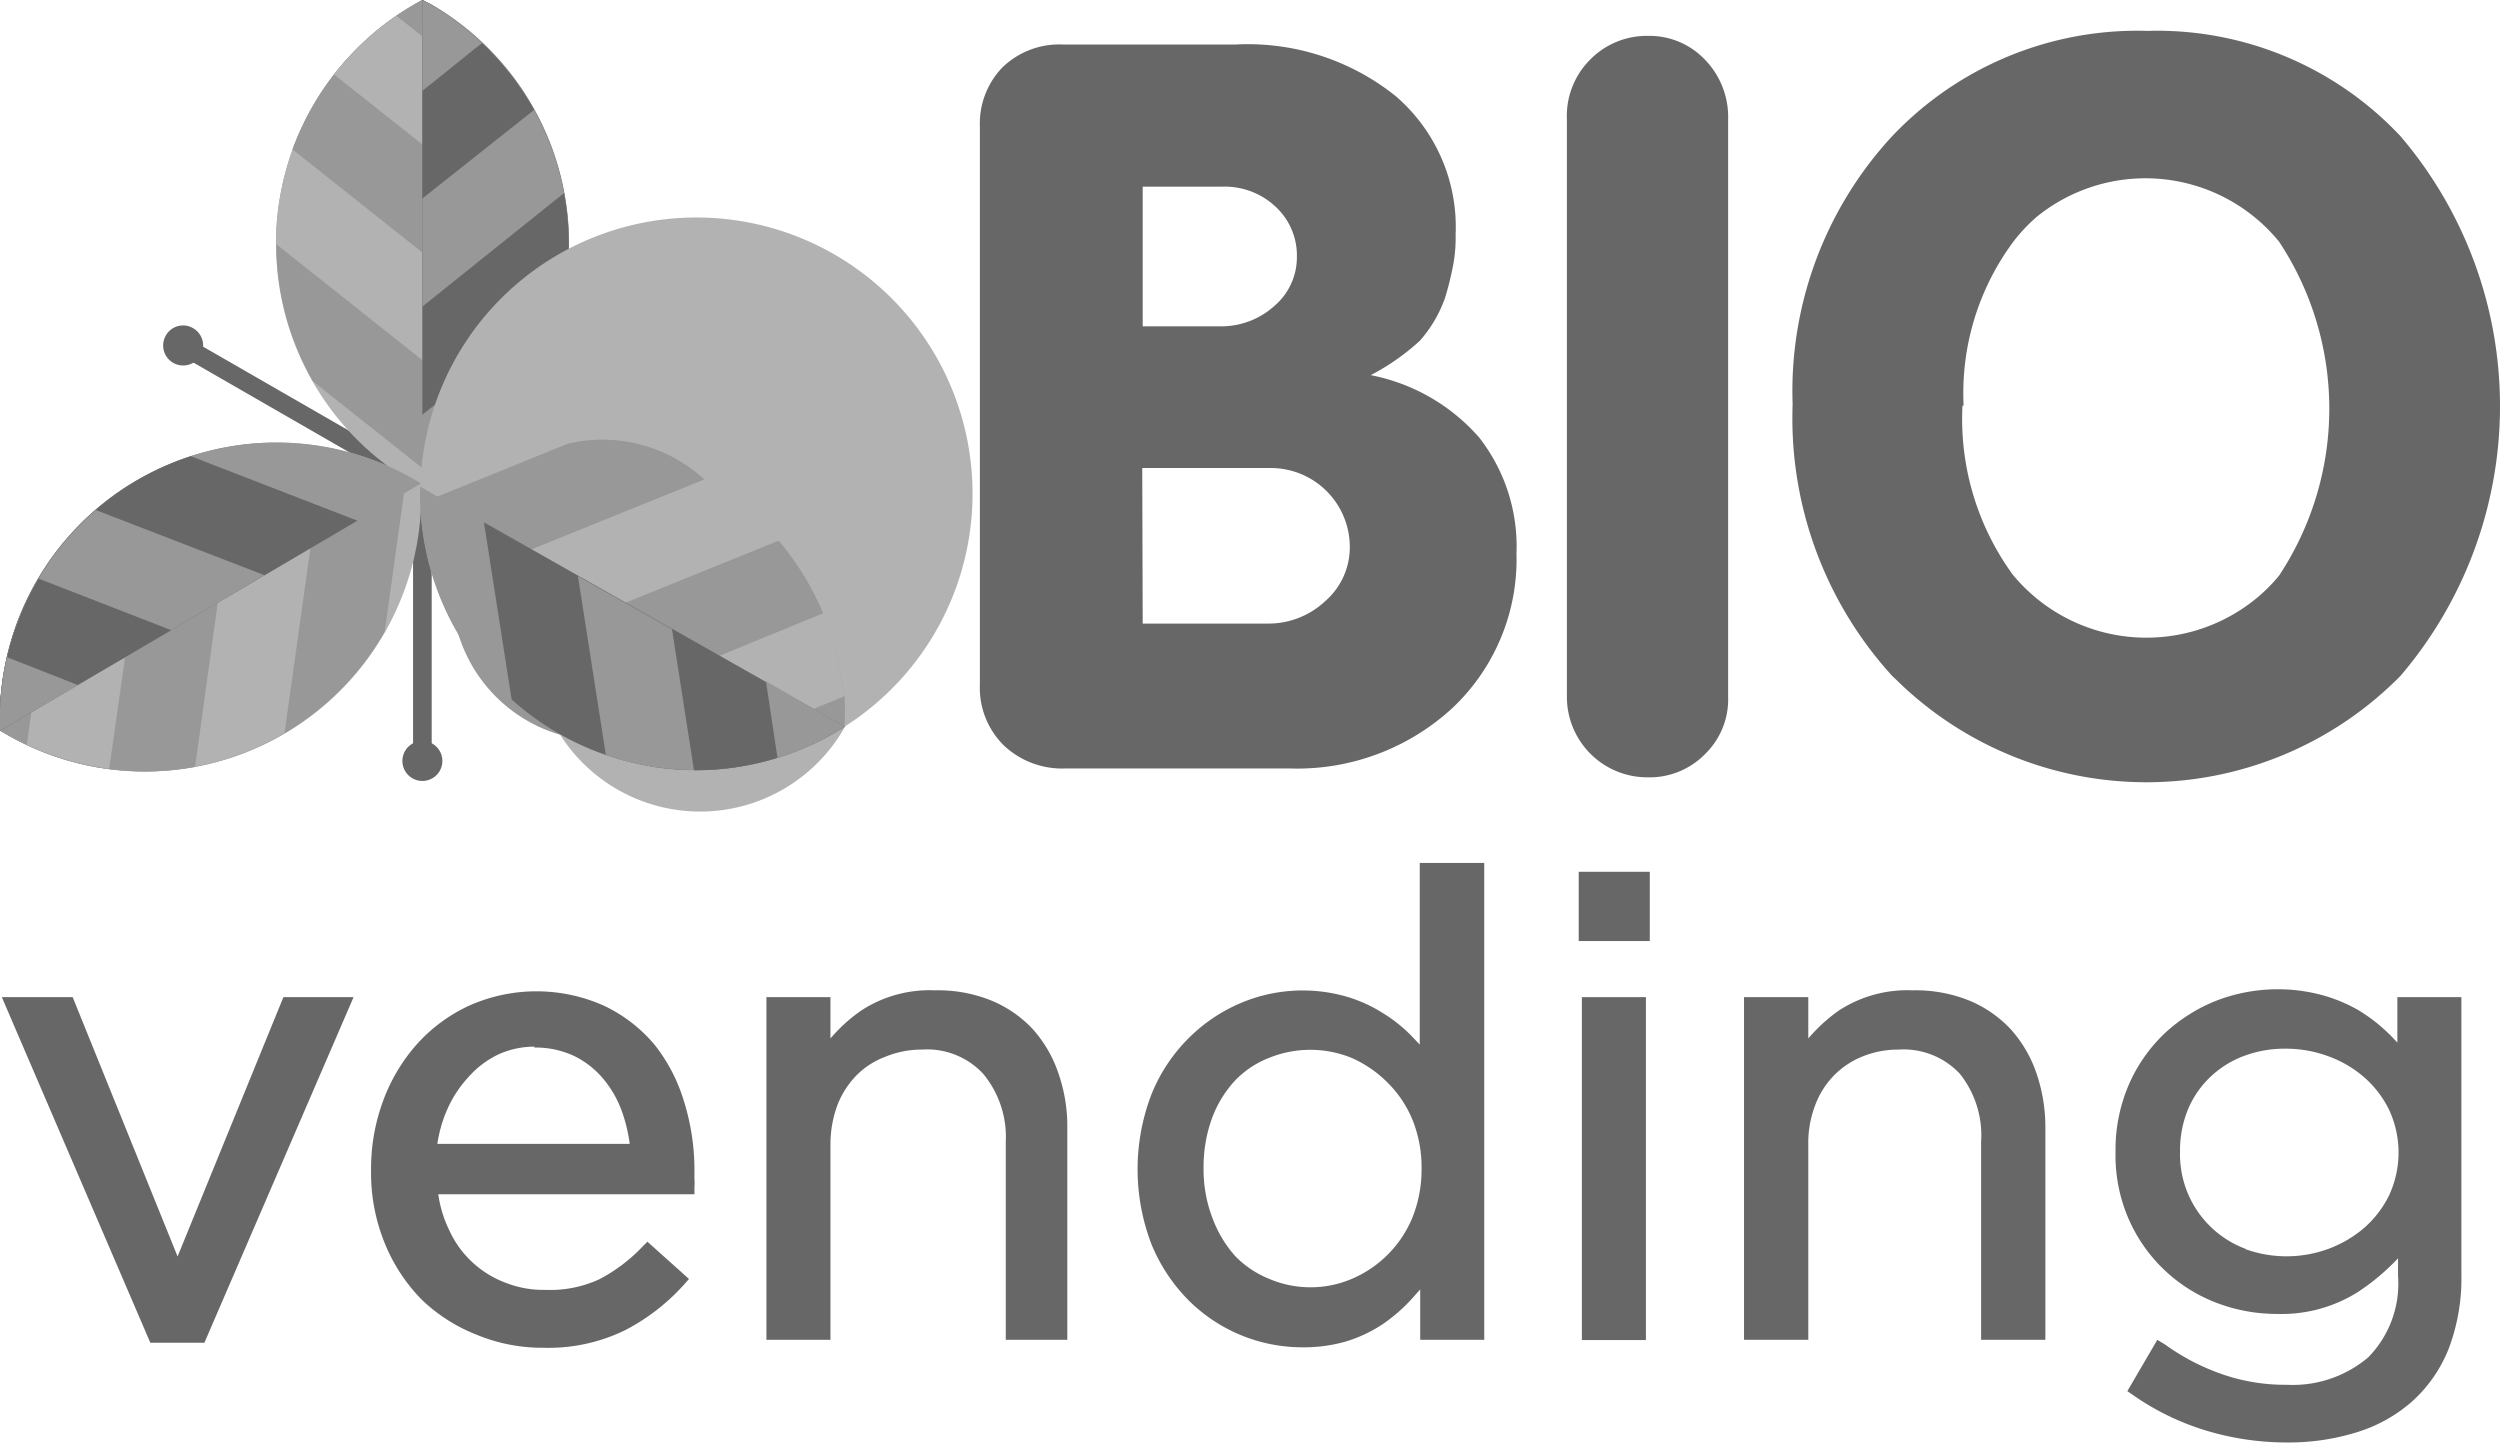 <svg xmlns="http://www.w3.org/2000/svg" viewBox="0 0 110.09 63.54"><defs><style>.cls-1{fill:#666766;}.cls-2{fill:#b2b2b2;}.cls-3{fill:#989898;}</style></defs><g id="Layer_2" data-name="Layer 2"><g id="Layer_1-2" data-name="Layer 1"><g id="Group_1102" data-name="Group 1102"><g id="Group_1097" data-name="Group 1097"><rect id="Rectangle_277" data-name="Rectangle 277" class="cls-1" x="18.19" y="19.59" width="0.82" height="13.87"/><path id="Path_1582" data-name="Path 1582" class="cls-1" d="M19.48,33.51a.88.88,0,1,0-.88.88.88.88,0,0,0,.88-.88Z"/></g><g id="Group_1098" data-name="Group 1098"><rect id="Rectangle_278" data-name="Rectangle 278" class="cls-1" x="16.18" y="18.31" width="13.87" height="0.82" transform="translate(-6.26 14.06) rotate(-29.99)"/><path id="Path_1583" data-name="Path 1583" class="cls-1" d="M28.73,14.46a.88.88,0,1,0,1.2.33h0a.88.88,0,0,0-1.2-.33Z"/></g><g id="Group_1099" data-name="Group 1099"><rect id="Rectangle_279" data-name="Rectangle 279" class="cls-1" x="13.7" y="11.78" width="0.82" height="13.87" transform="translate(-9.14 21.61) rotate(-60.07)"/><path id="Path_1584" data-name="Path 1584" class="cls-1" d="M8.5,14.45a.88.88,0,1,1-1.2.33h0A.87.87,0,0,1,8.5,14.45Z"/></g><path id="Path_1585" data-name="Path 1585" class="cls-2" d="M18.6,0a12.18,12.18,0,0,0,0,21.49A12.18,12.18,0,0,0,18.6,0Z"/><path id="Path_1586" data-name="Path 1586" class="cls-3" d="M23.43,16.8A12.17,12.17,0,0,0,19,.19L18.6,0a12.17,12.17,0,0,0-5,16.46c.06.11.12.23.19.34l4.83,3.83Z"/><path id="Path_1587" data-name="Path 1587" class="cls-2" d="M25.05,10.76v0A12.17,12.17,0,0,0,18.6,0a12.17,12.17,0,0,0-6.45,10.74v0l6.45,5.12Z"/><path id="Path_1588" data-name="Path 1588" class="cls-3" d="M12.88,6.58l5.72,4.54,5.72-4.54A12.24,12.24,0,0,0,18.6,0,12.24,12.24,0,0,0,12.88,6.58Z"/><path id="Path_1589" data-name="Path 1589" class="cls-2" d="M18.6,6.36l3.88-3.08A12.26,12.26,0,0,0,18.6,0a12.41,12.41,0,0,0-3.89,3.28Z"/><path id="Path_1590" data-name="Path 1590" class="cls-3" d="M18.6,0c-.39.21-.77.45-1.14.7l1.14.9L19.74.7C19.37.45,19,.21,18.6,0Z"/><path id="Path_1591" data-name="Path 1591" class="cls-3" d="M25.05,10.75A12.19,12.19,0,0,0,18.6,0V21.49A12.17,12.17,0,0,0,25.05,10.75Z"/><path id="Path_1592" data-name="Path 1592" class="cls-1" d="M24.76,13.37A12.17,12.17,0,0,0,18.6,0V18.26Z"/><path id="Path_1593" data-name="Path 1593" class="cls-3" d="M18.6,13.5l6.24-5A12.18,12.18,0,0,0,18.6,0Z"/><path id="Path_1594" data-name="Path 1594" class="cls-1" d="M23.52,4.84A12.26,12.26,0,0,0,18.6,0V8.74Z"/><path id="Path_1595" data-name="Path 1595" class="cls-3" d="M21.23,1.89A12.28,12.28,0,0,0,18.6,0V4Z"/><path id="Path_1596" data-name="Path 1596" class="cls-2" d="M0,32.17A12.17,12.17,0,0,0,18.54,21.29,12.18,12.18,0,0,0,0,32.17Z"/><path id="Path_1597" data-name="Path 1597" class="cls-3" d="M12.05,19.5A12.16,12.16,0,0,0,0,31.77c0,.14,0,.27,0,.4a12.16,12.16,0,0,0,16.73-4l.21-.35.85-6.11Z"/><path id="Path_1598" data-name="Path 1598" class="cls-2" d="M6,21.16H6a12.16,12.16,0,0,0-6,11,12.15,12.15,0,0,0,12.53.12h0l1.14-8.15Z"/><path id="Path_1599" data-name="Path 1599" class="cls-3" d="M8.59,33.77l1-7.23L2.79,23.91A12.23,12.23,0,0,0,0,32.17,12.24,12.24,0,0,0,8.59,33.77Z"/><path id="Path_1600" data-name="Path 1600" class="cls-2" d="M5.5,29,.87,27.16a12.43,12.43,0,0,0-.86,5,12.16,12.16,0,0,0,4.8,1.69Z"/><path id="Path_1601" data-name="Path 1601" class="cls-3" d="M0,32.17c.39.23.78.44,1.18.63l.2-1.44L0,30.83A12,12,0,0,0,0,32.17Z"/><path id="Path_1602" data-name="Path 1602" class="cls-3" d="M6,21.17a12.16,12.16,0,0,0-6,11L18.54,21.29A12.15,12.15,0,0,0,6,21.17Z"/><path id="Path_1603" data-name="Path 1603" class="cls-1" d="M8.41,20.09A12,12,0,0,0,6,21.17a12.18,12.18,0,0,0-6,11l15.74-9.24Z"/><path id="Path_1604" data-name="Path 1604" class="cls-3" d="M11.65,25.33,4.22,22.46A12.17,12.17,0,0,0,0,32.17Z"/><path id="Path_1605" data-name="Path 1605" class="cls-1" d="M1.7,25.48A12.28,12.28,0,0,0,0,32.17l7.54-4.42Z"/><path id="Path_1606" data-name="Path 1606" class="cls-3" d="M.31,28.94A12.55,12.55,0,0,0,0,32.17l3.44-2Z"/><path id="Path_1607" data-name="Path 1607" class="cls-2" d="M37.19,32a12.16,12.16,0,1,0-12.53.31A12.17,12.17,0,0,0,37.19,32Z"/><path id="Path_1608" data-name="Path 1608" class="cls-3" d="M20.19,27.94A6.63,6.63,0,1,0,25,19.54l-5.72,2.32Z"/><path id="Path_1609" data-name="Path 1609" class="cls-2" d="M24.65,32.33h0A7.31,7.31,0,1,0,31,21.12h0L23.38,24.2Z"/><path id="Path_1610" data-name="Path 1610" class="cls-3" d="M34.29,23.81l-6.77,2.74,1.12,7.21A12.24,12.24,0,0,0,37.19,32,12.23,12.23,0,0,0,34.29,23.81Z"/><path id="Path_1611" data-name="Path 1611" class="cls-2" d="M31.66,28.89l.76,4.9A12,12,0,0,0,37.19,32a12.27,12.27,0,0,0-.93-5Z"/><path id="Path_1612" data-name="Path 1612" class="cls-3" d="M37.19,32a12,12,0,0,0,0-1.34l-1.35.55L36,32.68A13.37,13.37,0,0,0,37.19,32Z"/><path id="Path_1613" data-name="Path 1613" class="cls-3" d="M24.66,32.34A12.18,12.18,0,0,0,37.19,32L18.5,21.43A12.17,12.17,0,0,0,24.66,32.34Z"/><path id="Path_1614" data-name="Path 1614" class="cls-1" d="M22.53,30.8A12.16,12.16,0,0,0,37.19,32L21.31,23Z"/><path id="Path_1615" data-name="Path 1615" class="cls-3" d="M25.45,25.37l1.23,7.88A12.19,12.19,0,0,0,37.19,32Z"/><path id="Path_1616" data-name="Path 1616" class="cls-1" d="M30.56,33.92A12.16,12.16,0,0,0,37.19,32l-7.6-4.31Z"/><path id="Path_1617" data-name="Path 1617" class="cls-3" d="M34.24,33.39A12.34,12.34,0,0,0,37.19,32l-3.46-2Z"/><g id="Group_1100" data-name="Group 1100"><path id="Path_1618" data-name="Path 1618" class="cls-1" d="M66.78,24.37A9,9,0,0,1,64,31.14a10.08,10.08,0,0,1-7.21,2.7H46.92a3.74,3.74,0,0,1-2.7-1,3.56,3.56,0,0,1-1.07-2.7V5.57a3.56,3.56,0,0,1,1-2.61,3.61,3.61,0,0,1,2.66-1h7.6a10.41,10.41,0,0,1,7.06,2.28,7.6,7.6,0,0,1,2.63,6.08A6.64,6.64,0,0,1,64,11.63a13.67,13.67,0,0,1-.37,1.5A5.77,5.77,0,0,1,62.53,15a10,10,0,0,1-2.17,1.52,8.49,8.49,0,0,1,4.78,2.75A7.79,7.79,0,0,1,66.78,24.37Zm-16.46-10h3.39a3.49,3.49,0,0,0,2.4-.89,2.82,2.82,0,0,0,1-2.17,2.93,2.93,0,0,0-.94-2.21,3.28,3.28,0,0,0-2.36-.88H50.32Zm0,13.09h5.53a3.65,3.65,0,0,0,2.52-1,3.14,3.14,0,0,0,1.07-2.39A3.48,3.48,0,0,0,56,20.61h-5.7Z"/><path id="Path_1619" data-name="Path 1619" class="cls-1" d="M72.53,34.23A3.54,3.54,0,0,1,69,30.72V5.26A3.5,3.5,0,0,1,70,2.65a3.49,3.49,0,0,1,2.56-1.07A3.37,3.37,0,0,1,75.1,2.65a3.62,3.62,0,0,1,1,2.61V30.69a3.35,3.35,0,0,1-1,2.5A3.42,3.42,0,0,1,72.53,34.23Z"/><path id="Path_1620" data-name="Path 1620" class="cls-1" d="M94.56,1.36A14.69,14.69,0,0,1,105.71,6a18.3,18.3,0,0,1,0,23.76,15.7,15.7,0,0,1-22.2.18l-.19-.18a16.83,16.83,0,0,1-4.38-11.95A16.54,16.54,0,0,1,83.32,6,14.87,14.87,0,0,1,94.56,1.36Zm-8.14,16.5a11.65,11.65,0,0,0,2.21,7.44,7.63,7.63,0,0,0,10.73,1.05,7.23,7.23,0,0,0,1-1,13.33,13.33,0,0,0,0-14.71A7.6,7.6,0,0,0,89.7,9.54a7.44,7.44,0,0,0-1,1.05,11.18,11.18,0,0,0-2.23,7.27Z"/></g><g id="Group_1101" data-name="Group 1101"><path id="Path_1621" data-name="Path 1621" class="cls-1" d="M7.82,55.33,3.2,43.91H.08L6.62,59.13H9l6.57-15.22H12.48Z"/><path id="Path_1622" data-name="Path 1622" class="cls-1" d="M28.82,46a6.59,6.59,0,0,0-2.24-1.72,7.28,7.28,0,0,0-5.91,0,7.07,7.07,0,0,0-2.3,1.69,7.8,7.8,0,0,0-1.5,2.51,8.61,8.61,0,0,0-.53,3.06,8.19,8.19,0,0,0,.6,3.2,7.62,7.62,0,0,0,1.63,2.49A7.35,7.35,0,0,0,21,58.78a7.52,7.52,0,0,0,2.92.57,7.68,7.68,0,0,0,3.62-.78,9.13,9.13,0,0,0,2.58-2l.22-.25-1.83-1.64-.23.23a7.27,7.27,0,0,1-1.88,1.42A5.17,5.17,0,0,1,24,56.8a4.48,4.48,0,0,1-1.7-.3,4.43,4.43,0,0,1-2.51-2.31,5.3,5.3,0,0,1-.49-1.6H30.58l0-.29a2.73,2.73,0,0,0,0-.41v-.3a10.11,10.11,0,0,0-.46-3.09A7.46,7.46,0,0,0,28.82,46Zm-5.29.13a4,4,0,0,1,1.75.37,3.9,3.9,0,0,1,1.28,1,4.75,4.75,0,0,1,.83,1.45,7,7,0,0,1,.34,1.42H19.26a5.83,5.83,0,0,1,.42-1.48,5.09,5.09,0,0,1,.94-1.45,4.15,4.15,0,0,1,1.31-1A3.84,3.84,0,0,1,23.53,46.09Z"/><path id="Path_1623" data-name="Path 1623" class="cls-1" d="M45.48,45.32a5.23,5.23,0,0,0-1.85-1.27,6.27,6.27,0,0,0-2.46-.44,5.51,5.51,0,0,0-3.23.88,7,7,0,0,0-1.37,1.24V43.91H33.75V59h2.82v-8.6a5,5,0,0,1,.3-1.72,3.91,3.91,0,0,1,.84-1.32A3.53,3.53,0,0,1,39,46.53a4.17,4.17,0,0,1,1.59-.31,3.37,3.37,0,0,1,2.7,1.06,4.35,4.35,0,0,1,1,3V59H47v-9.3a7.09,7.09,0,0,0-.4-2.46A5.57,5.57,0,0,0,45.48,45.32Z"/><path id="Path_1624" data-name="Path 1624" class="cls-1" d="M62.52,46l-.39-.41a6.59,6.59,0,0,0-1.27-1,6.29,6.29,0,0,0-1.59-.71,7,7,0,0,0-4.61.28,7.22,7.22,0,0,0-2.31,1.55,7.36,7.36,0,0,0-1.64,2.47,9.21,9.21,0,0,0,0,6.62,7.57,7.57,0,0,0,1.64,2.47,7.1,7.1,0,0,0,5,2.06,6.66,6.66,0,0,0,1.93-.26,6.16,6.16,0,0,0,1.58-.74,7.32,7.32,0,0,0,1.27-1.09l.41-.46V59h2.82V38H62.52ZM61.1,47.67a5,5,0,0,1,1.1,1.64,5.61,5.61,0,0,1,.4,2.14,5.71,5.71,0,0,1-.4,2.16,5,5,0,0,1-2.68,2.71,4.64,4.64,0,0,1-3.62,0,4.35,4.35,0,0,1-1.5-1,5.23,5.23,0,0,1-1-1.66A6,6,0,0,1,53,51.45a6.3,6.3,0,0,1,.38-2.23,5,5,0,0,1,1-1.63,4.17,4.17,0,0,1,1.49-1,4.83,4.83,0,0,1,3.66,0A5.18,5.18,0,0,1,61.1,47.67Z"/><rect id="Rectangle_280" data-name="Rectangle 280" class="cls-1" x="69.66" y="43.91" width="2.82" height="15.1"/><rect id="Rectangle_281" data-name="Rectangle 281" class="cls-1" x="69.52" y="38.39" width="3.13" height="3.05"/><path id="Path_1625" data-name="Path 1625" class="cls-1" d="M88.54,45.32a5.23,5.23,0,0,0-1.85-1.27,6.3,6.3,0,0,0-2.46-.44,5.53,5.53,0,0,0-3.24.88,7.26,7.26,0,0,0-1.36,1.24V43.91H76.8V59h2.83v-8.6a4.59,4.59,0,0,1,.3-1.72,3.73,3.73,0,0,1,.83-1.32A3.67,3.67,0,0,1,82,46.53a4.18,4.18,0,0,1,1.6-.31,3.4,3.4,0,0,1,2.7,1.06,4.34,4.34,0,0,1,.94,3V59h2.83v-9.3a7.33,7.33,0,0,0-.4-2.46A5.57,5.57,0,0,0,88.54,45.32Z"/><path id="Path_1626" data-name="Path 1626" class="cls-1" d="M105.57,43.91v2c-.14-.15-.28-.3-.43-.44a7.23,7.23,0,0,0-1.31-1,6.82,6.82,0,0,0-1.61-.66,7.54,7.54,0,0,0-4.58.24,7.29,7.29,0,0,0-2.28,1.42,6.9,6.9,0,0,0-1.6,2.26,7.22,7.22,0,0,0-.6,3,7,7,0,0,0,.6,3,6.9,6.9,0,0,0,3.87,3.65,7.43,7.43,0,0,0,2.64.48,6.31,6.31,0,0,0,3.54-.95,9.83,9.83,0,0,0,1.79-1.5v.77a4.64,4.64,0,0,1-1.31,3.59,5.15,5.15,0,0,1-3.6,1.21,8.42,8.42,0,0,1-2.82-.46,9.75,9.75,0,0,1-2.54-1.32L95,59l-1.32,2.26.26.18A11.37,11.37,0,0,0,97.16,63a12.22,12.22,0,0,0,3.56.52,10.07,10.07,0,0,0,3.13-.47,6.56,6.56,0,0,0,2.44-1.4,6.18,6.18,0,0,0,1.56-2.31h0a8.72,8.72,0,0,0,.54-3.2V43.91ZM98.9,55A4.44,4.44,0,0,1,96,50.72a4.74,4.74,0,0,1,.36-1.89,4.2,4.2,0,0,1,1-1.43,4.36,4.36,0,0,1,1.48-.91,5.12,5.12,0,0,1,1.82-.31,5.36,5.36,0,0,1,1.86.33,5,5,0,0,1,1.59.93,4.57,4.57,0,0,1,1.1,1.44,4.47,4.47,0,0,1,0,3.75,4.57,4.57,0,0,1-1.1,1.44,5.19,5.19,0,0,1-1.59.93,5.35,5.35,0,0,1-3.66,0Z"/></g></g></g></g></svg>